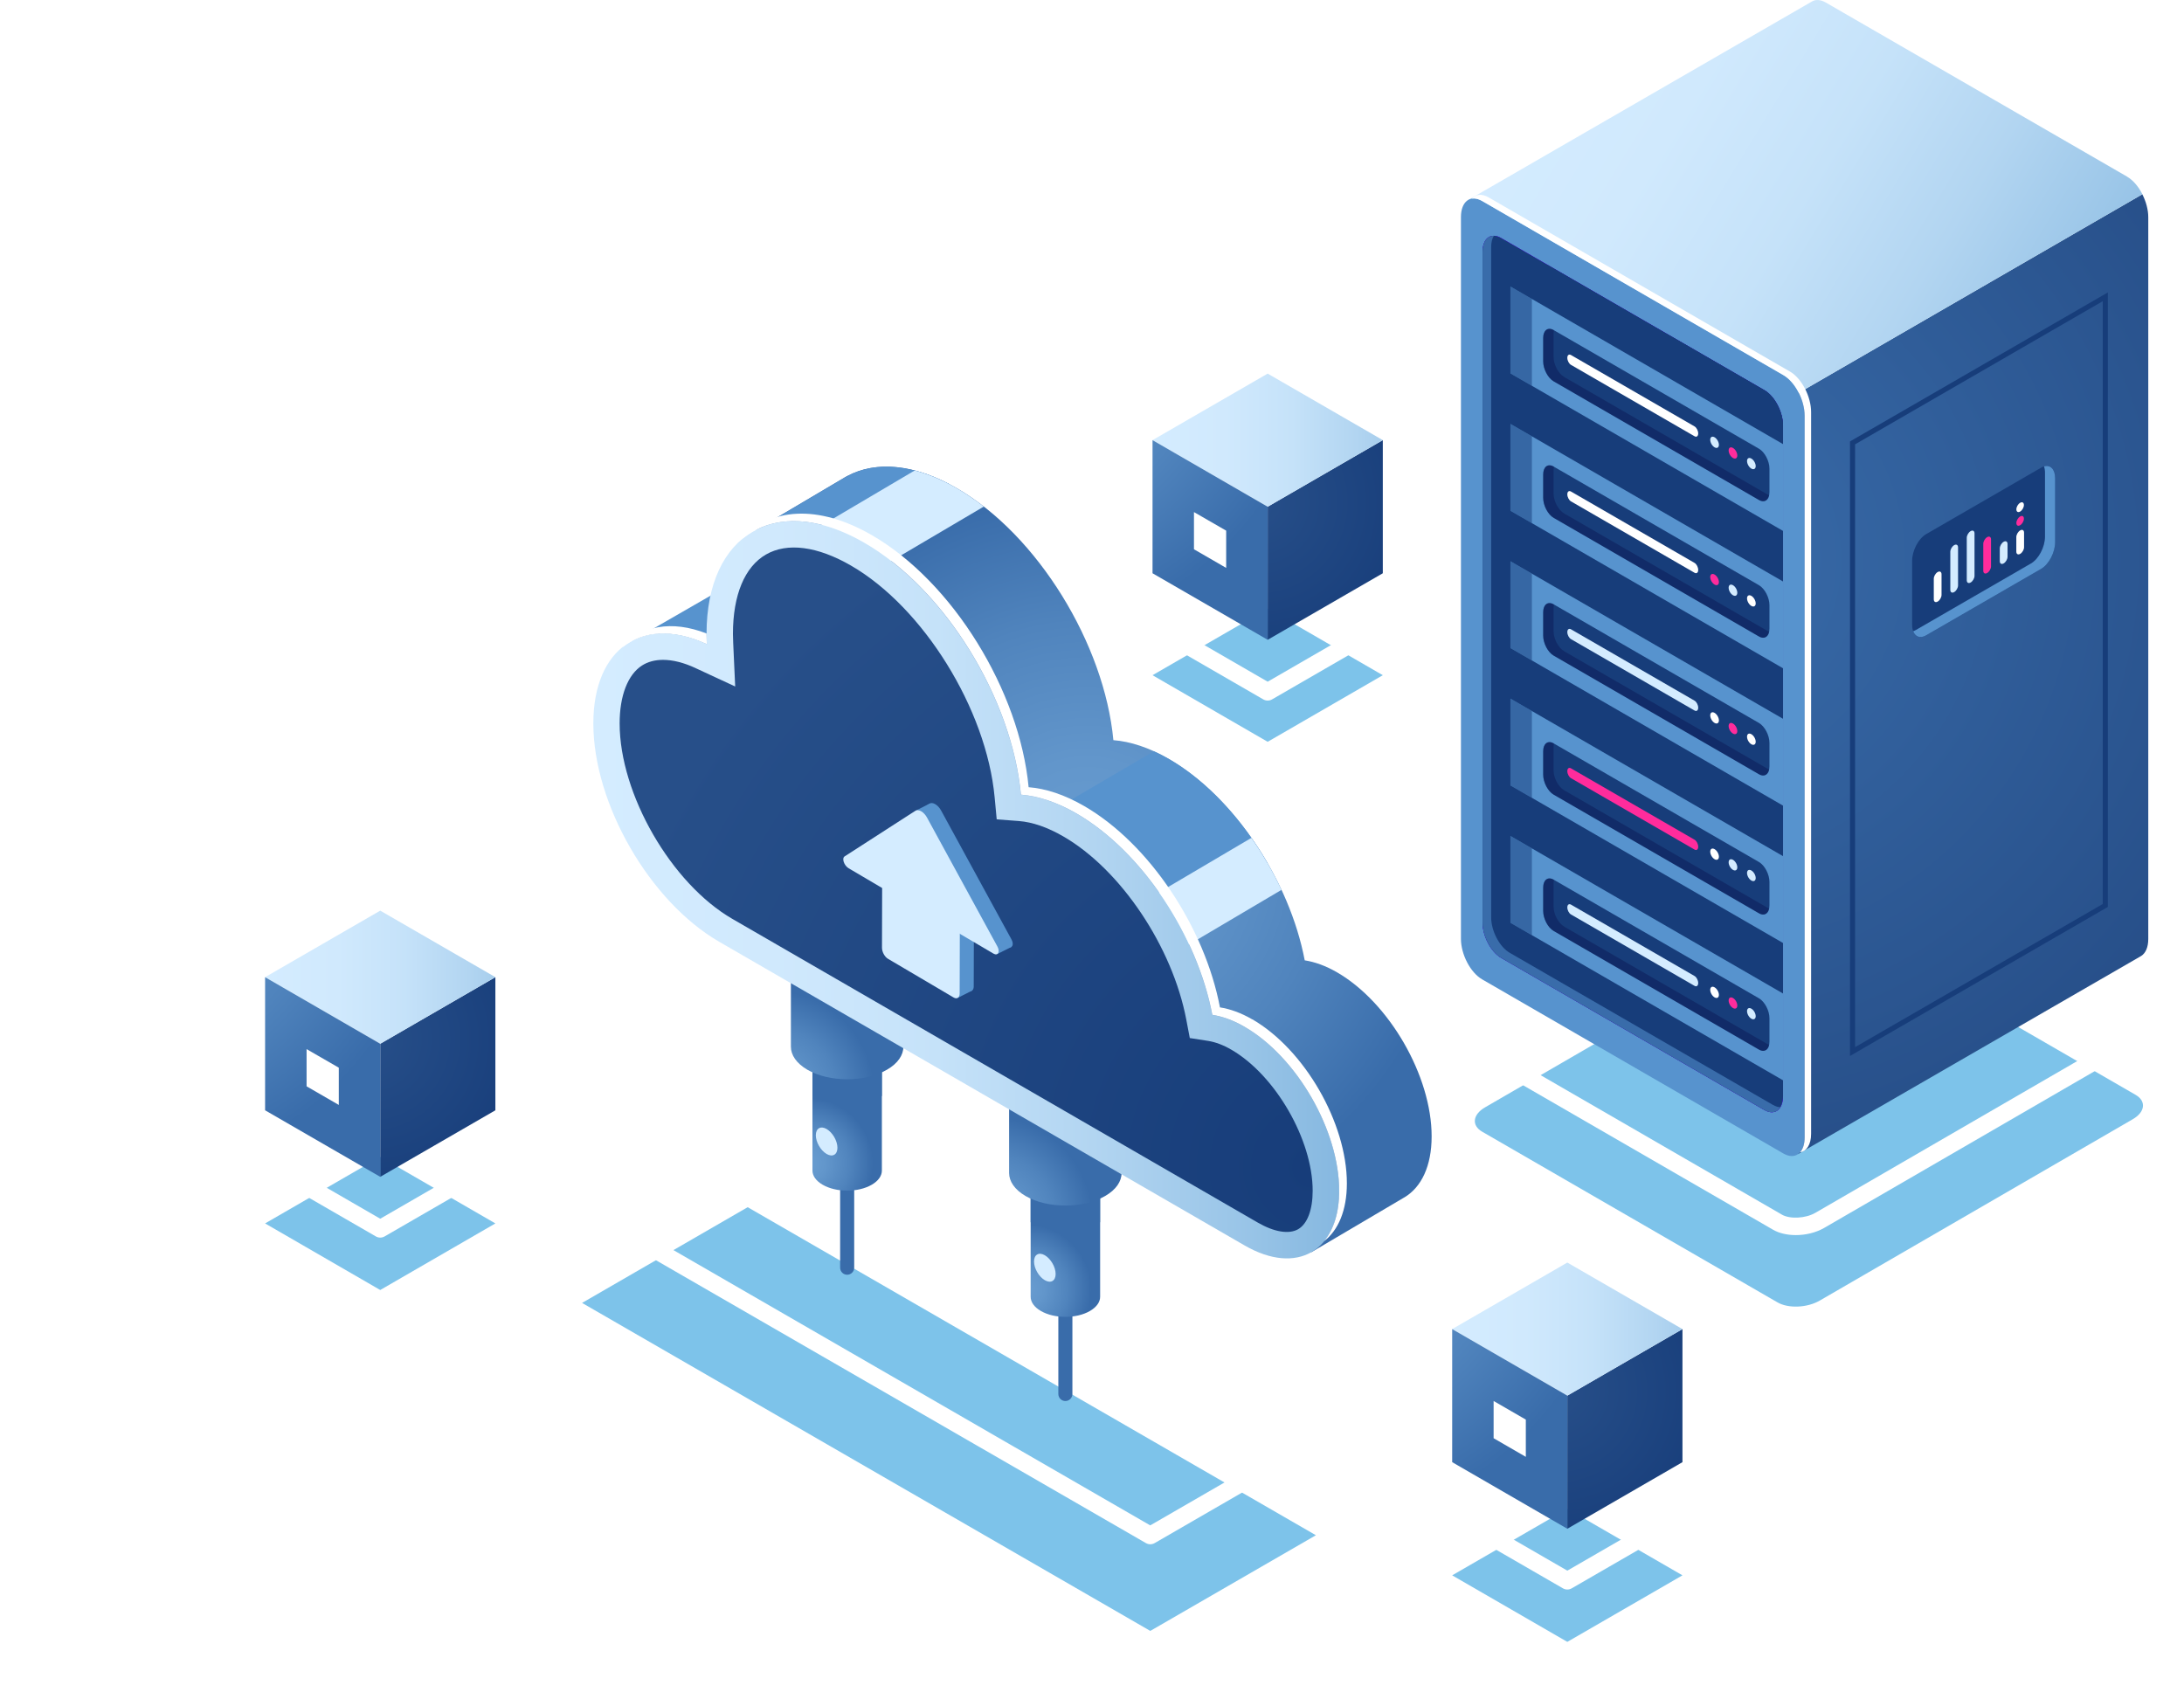 <svg width="640" height="500" viewBox="0 0 640 500" fill="none" xmlns="http://www.w3.org/2000/svg">
<g clip-path="url(#clip0_128_155)">
<g opacity="0.25">
<path d="M593.265 150.178L546.544 123.172L593.265 96.166L639.985 123.172L593.265 150.178ZM549.845 123.172L593.265 148.264L636.684 123.172L593.265 98.08L549.845 123.172Z" fill="white"/>
<path d="M503.125 150.178L502.707 149.939L456.39 123.172L503.11 96.166L503.528 96.405L549.845 123.172L503.125 150.178ZM459.705 123.172L503.125 148.264L546.544 123.172L503.125 98.08L459.705 123.172Z" fill="white"/>
<path d="M548.202 176.227L501.482 149.221L548.202 122.215L594.923 149.221L548.202 176.227ZM504.783 149.221L548.202 174.313L591.622 149.221L548.202 124.129L504.783 149.221Z" fill="white"/>
<path d="M593.265 202.276L592.847 202.037L546.529 175.27L593.25 148.264L593.668 148.503L639.985 175.27L593.265 202.276ZM549.845 175.27L593.265 200.362L636.684 175.27L593.265 150.178L549.845 175.27Z" fill="white"/>
<path d="M412.985 150.178L412.567 149.939L366.25 123.172L412.97 96.166L413.388 96.405L459.705 123.172L412.985 150.178ZM369.566 123.172L412.985 148.264L456.405 123.172L412.985 98.08L369.566 123.172Z" fill="white"/>
<path d="M458.048 176.227L411.312 149.221L458.033 122.215L458.451 122.454L504.768 149.221L458.048 176.227ZM414.628 149.221L458.048 174.313L501.467 149.221L458.048 124.129L414.628 149.221Z" fill="white"/>
<path d="M503.125 202.276L502.707 202.037L456.39 175.27L503.11 148.264L549.83 175.27L503.11 202.276H503.125ZM459.705 175.27L503.125 200.362L546.544 175.27L503.125 150.178L459.705 175.27Z" fill="white"/>
<path d="M548.202 228.34L501.482 201.334L548.202 174.328L548.62 174.567L594.938 201.334L548.217 228.34H548.202ZM504.783 201.334L548.202 226.426L591.622 201.334L548.202 176.242L504.783 201.334Z" fill="white"/>
<path d="M593.28 254.389L592.861 254.15L546.544 227.383L593.265 200.377L640 227.383L593.28 254.389ZM549.86 227.383L593.28 252.475L636.699 227.383L593.28 202.291L549.86 227.383Z" fill="white"/>
<path d="M322.83 150.178L322.412 149.939L276.095 123.172L322.816 96.166L323.234 96.405L369.551 123.172L322.83 150.178ZM279.411 123.172L322.83 148.264L366.25 123.172L322.83 98.08L279.411 123.172Z" fill="white"/>
<path d="M367.908 176.227L367.489 175.988L321.172 149.221L367.893 122.215L368.311 122.454L414.628 149.221L367.908 176.227ZM324.488 149.221L367.908 174.313L411.327 149.221L367.908 124.129L324.488 149.221Z" fill="white"/>
<path d="M412.985 202.276L412.567 202.037L366.25 175.27L412.97 148.264L459.705 175.27L412.985 202.276ZM369.566 175.27L412.985 200.362L456.405 175.27L412.985 150.178L369.566 175.27Z" fill="white"/>
<path d="M458.048 228.34L411.312 201.334L458.033 174.328L458.451 174.567L504.768 201.334L458.048 228.34ZM414.628 201.334L458.048 226.426L501.467 201.334L458.048 176.242L414.628 201.334Z" fill="white"/>
<path d="M503.125 254.389L456.405 227.383L503.125 200.377L549.845 227.383L503.125 254.389ZM459.706 227.383L503.125 252.475L546.544 227.383L503.125 202.291L459.706 227.383Z" fill="white"/>
<path d="M548.202 280.438L547.784 280.199L501.467 253.432L548.187 226.426L548.606 226.665L594.923 253.432L548.202 280.438ZM504.783 253.432L548.202 278.524L591.622 253.432L548.202 228.34L504.783 253.432Z" fill="white"/>
<path d="M593.28 306.502L592.861 306.263L546.544 279.496L593.265 252.49L593.683 252.729L640 279.496L593.28 306.502ZM549.86 279.496L593.28 304.588L636.699 279.496L593.28 254.404L549.86 279.496Z" fill="white"/>
<path d="M232.691 150.178L232.272 149.939L185.955 123.172L232.676 96.166L233.094 96.405L279.411 123.172L232.691 150.178ZM189.271 123.172L232.691 148.264L276.11 123.172L232.691 98.08L189.271 123.172Z" fill="white"/>
<path d="M277.753 176.227L231.018 149.221L277.738 122.215L278.156 122.454L324.473 149.221L277.753 176.227ZM234.334 149.221L277.753 174.313L321.173 149.221L277.753 124.129L234.334 149.221Z" fill="white"/>
<path d="M322.83 202.276L322.412 202.037L276.095 175.27L322.816 148.264L323.234 148.503L369.551 175.27L322.83 202.276ZM279.411 175.27L322.83 200.362L366.25 175.27L322.83 150.178L279.411 175.27Z" fill="white"/>
<path d="M367.908 228.34L367.489 228.101L321.172 201.334L367.893 174.328L368.311 174.567L414.628 201.334L367.908 228.34ZM324.488 201.334L367.908 226.426L411.327 201.334L367.908 176.242L324.488 201.334Z" fill="white"/>
<path d="M412.985 254.389L412.567 254.15L366.25 227.383L412.97 200.377L459.705 227.383L412.985 254.389ZM369.566 227.383L412.985 252.475L456.405 227.383L412.985 202.291L369.566 227.383Z" fill="white"/>
<path d="M458.047 280.438L411.327 253.432L458.047 226.426L504.768 253.432L458.047 280.438ZM414.628 253.432L458.047 278.524L501.467 253.432L458.047 228.34L414.628 253.432Z" fill="white"/>
<path d="M503.125 306.502L456.39 279.496L503.11 252.49L503.528 252.729L549.845 279.496L503.125 306.502ZM459.705 279.496L503.125 304.588L546.544 279.496L503.125 254.404L459.705 279.496Z" fill="white"/>
<path d="M548.202 332.551L547.784 332.312L501.467 305.545L548.187 278.539L548.606 278.778L594.923 305.545L548.202 332.551ZM504.783 305.545L548.202 330.637L591.622 305.545L548.202 280.453L504.783 305.545Z" fill="white"/>
<path d="M593.28 358.6L592.861 358.361L546.544 331.594L593.265 304.588L593.683 304.827L640 331.594L593.28 358.6ZM549.86 331.594L593.28 356.686L636.699 331.594L593.28 306.502L549.86 331.594Z" fill="white"/>
<path d="M142.536 150.178L142.118 149.939L95.801 123.172L142.521 96.166L142.939 96.405L189.256 123.172L142.536 150.178ZM99.117 123.172L142.536 148.264L185.955 123.172L142.536 98.08L99.117 123.172Z" fill="white"/>
<path d="M187.613 176.227L187.195 175.988L140.878 149.221L187.598 122.215L188.016 122.454L234.334 149.221L187.613 176.227ZM144.194 149.221L187.613 174.313L231.033 149.221L187.613 124.129L144.194 149.221Z" fill="white"/>
<path d="M232.691 202.276L232.272 202.037L185.955 175.27L232.676 148.264L279.411 175.27L232.691 202.276ZM189.271 175.27L232.691 200.362L276.11 175.27L232.691 150.178L189.271 175.27Z" fill="white"/>
<path d="M277.768 228.34L231.033 201.334L277.753 174.328L278.171 174.567L324.488 201.334L277.768 228.34ZM234.348 201.334L277.768 226.426L321.187 201.334L277.768 176.242L234.348 201.334Z" fill="white"/>
<path d="M322.83 254.389L322.412 254.15L276.095 227.383L322.816 200.377L323.234 200.616L369.551 227.383L322.83 254.389ZM279.411 227.383L322.83 252.475L366.25 227.383L322.83 202.291L279.411 227.383Z" fill="white"/>
<path d="M367.908 280.438L367.489 280.199L321.172 253.432L367.893 226.426L368.311 226.665L414.628 253.432L367.908 280.438ZM324.488 253.432L367.908 278.524L411.327 253.432L367.908 228.34L324.488 253.432Z" fill="white"/>
<path d="M412.985 306.487L412.567 306.248L366.25 279.481L412.97 252.475L459.691 279.481L412.97 306.487H412.985ZM369.566 279.481L412.985 304.573L456.405 279.481L412.985 254.389L369.566 279.481Z" fill="white"/>
<path d="M458.063 332.551L411.342 305.545L458.063 278.539L504.798 305.545L458.077 332.551H458.063ZM414.643 305.545L458.063 330.637L501.482 305.545L458.063 280.453L414.643 305.545Z" fill="white"/>
<path d="M503.125 358.6L456.39 331.594L503.11 304.588L503.528 304.827L549.845 331.594L503.125 358.6ZM459.705 331.594L503.125 356.686L546.544 331.594L503.125 306.502L459.705 331.594Z" fill="white"/>
<path d="M548.202 384.649L547.784 384.41L501.467 357.643L548.187 330.637L548.606 330.876L594.923 357.643L548.202 384.649ZM504.783 357.643L548.202 382.735L591.622 357.643L548.202 332.551L504.783 357.643Z" fill="white"/>
<path d="M593.28 410.713L592.861 410.473L546.544 383.707L593.265 356.701L593.683 356.94L640 383.707L593.28 410.713ZM549.86 383.707L593.28 408.799L636.699 383.707L593.28 358.615L549.86 383.707Z" fill="white"/>
<path d="M142.536 202.276L142.118 202.037L95.801 175.27L142.521 148.264L142.939 148.503L189.256 175.27L142.536 202.276ZM99.117 175.27L142.536 200.362L185.955 175.27L142.536 150.178L99.117 175.27Z" fill="white"/>
<path d="M187.613 228.34L187.195 228.101L140.878 201.334L187.598 174.328L188.016 174.567L234.334 201.334L187.613 228.34ZM144.194 201.334L187.613 226.426L231.033 201.334L187.613 176.242L144.194 201.334Z" fill="white"/>
<path d="M232.691 254.389L232.272 254.15L185.955 227.383L232.676 200.377L279.411 227.383L232.691 254.389ZM189.271 227.383L232.691 252.475L276.11 227.383L232.691 202.291L189.271 227.383Z" fill="white"/>
<path d="M277.768 280.438L277.35 280.199L231.033 253.432L277.753 226.426L278.171 226.665L324.488 253.432L277.768 280.438ZM234.348 253.432L277.768 278.524L321.187 253.432L277.768 228.34L234.348 253.432Z" fill="white"/>
<path d="M322.83 306.487L276.095 279.481L322.816 252.475L323.234 252.714L369.551 279.481L322.83 306.487ZM279.411 279.481L322.83 304.573L366.25 279.481L322.83 254.389L279.411 279.481Z" fill="white"/>
<path d="M367.908 332.551L367.489 332.312L321.172 305.545L367.893 278.539L368.311 278.778L414.628 305.545L367.908 332.551ZM324.488 305.545L367.908 330.637L411.327 305.545L367.908 280.453L324.488 305.545Z" fill="white"/>
<path d="M412.985 358.6L366.265 331.594L412.985 304.588L459.705 331.594L412.985 358.6ZM369.566 331.594L412.985 356.686L456.405 331.594L412.985 306.502L369.566 331.594Z" fill="white"/>
<path d="M458.062 384.649L457.644 384.41L411.327 357.643L458.047 330.637L504.783 357.643L458.062 384.649ZM414.643 357.643L458.062 382.735L501.482 357.643L458.062 332.551L414.643 357.643Z" fill="white"/>
<path d="M503.125 410.713L502.707 410.473L456.39 383.707L503.11 356.701L503.528 356.94L549.845 383.707L503.125 410.713ZM459.705 383.707L503.125 408.799L546.544 383.707L503.125 358.615L459.705 383.707Z" fill="white"/>
<path d="M548.202 436.762L501.467 409.756L548.187 382.75L548.606 382.989L594.923 409.756L548.202 436.762ZM504.783 409.756L548.202 434.848L591.622 409.756L548.202 384.664L504.783 409.756Z" fill="white"/>
<path d="M593.28 462.811L592.861 462.571L546.544 435.805L593.265 408.799L593.683 409.038L640 435.805L593.28 462.811ZM549.86 435.805L593.28 460.897L636.699 435.805L593.28 410.713L549.86 435.805Z" fill="white"/>
<path d="M142.536 254.389L95.801 227.383L142.521 200.377L142.939 200.616L189.256 227.383L142.536 254.389ZM99.117 227.383L142.536 252.475L185.955 227.383L142.536 202.291L99.117 227.383Z" fill="white"/>
<path d="M187.613 280.438L187.195 280.199L140.878 253.432L187.598 226.426L188.016 226.665L234.334 253.432L187.613 280.438ZM144.194 253.432L187.613 278.524L231.033 253.432L187.613 228.34L144.194 253.432Z" fill="white"/>
<path d="M232.691 306.487L232.272 306.248L185.955 279.481L232.676 252.475L233.094 252.714L279.411 279.481L232.691 306.487ZM189.271 279.481L232.691 304.573L276.11 279.481L232.691 254.389L189.271 279.481Z" fill="white"/>
<path d="M277.768 332.551L277.35 332.312L231.033 305.545L277.753 278.539L324.488 305.545L277.768 332.551ZM234.348 305.545L277.768 330.637L321.187 305.545L277.768 280.453L234.348 305.545Z" fill="white"/>
<path d="M322.845 358.6L322.427 358.361L276.11 331.594L322.83 304.588L323.249 304.827L369.566 331.594L322.845 358.6ZM279.426 331.594L322.845 356.686L366.265 331.594L322.845 306.502L279.426 331.594Z" fill="white"/>
<path d="M367.908 384.649L321.187 357.643L367.908 330.637L414.628 357.643L367.908 384.649ZM324.488 357.643L367.908 382.735L411.327 357.643L367.908 332.551L324.488 357.643Z" fill="white"/>
<path d="M412.985 410.713L412.567 410.473L366.25 383.707L412.97 356.701L413.388 356.94L459.705 383.707L412.985 410.713ZM369.566 383.707L412.985 408.799L456.405 383.707L412.985 358.615L369.566 383.707Z" fill="white"/>
<path d="M458.062 436.762L457.644 436.522L411.327 409.756L458.047 382.75L458.466 382.989L504.783 409.756L458.062 436.762ZM414.643 409.756L458.062 434.848L501.482 409.756L458.062 384.664L414.643 409.756Z" fill="white"/>
<path d="M503.14 462.811L502.722 462.571L456.405 435.805L503.125 408.799L549.86 435.805L503.14 462.811ZM459.72 435.805L503.14 460.897L546.559 435.805L503.14 410.713L459.72 435.805Z" fill="white"/>
<path d="M142.551 306.487L95.816 279.481L142.536 252.475L142.954 252.714L189.271 279.481L142.551 306.487ZM99.131 279.481L142.551 304.573L185.97 279.481L142.551 254.389L99.131 279.481Z" fill="white"/>
<path d="M187.613 332.551L187.195 332.312L140.878 305.545L187.598 278.539L188.016 278.778L234.334 305.545L187.613 332.551ZM144.194 305.545L187.613 330.637L231.033 305.545L187.613 280.453L144.194 305.545Z" fill="white"/>
<path d="M232.691 358.6L232.272 358.361L185.955 331.594L232.676 304.588L233.094 304.827L279.411 331.594L232.691 358.6ZM189.271 331.594L232.691 356.686L276.11 331.594L232.691 306.502L189.271 331.594Z" fill="white"/>
<path d="M277.768 384.649L277.35 384.41L231.033 357.643L277.753 330.637L278.171 330.876L324.488 357.643L277.768 384.649ZM234.348 357.643L277.768 382.735L321.187 357.643L277.768 332.551L234.348 357.643Z" fill="white"/>
<path d="M322.845 410.713L322.427 410.473L276.11 383.707L322.83 356.701L369.551 383.707L322.83 410.713H322.845ZM279.426 383.707L322.845 408.799L366.265 383.707L322.845 358.615L279.426 383.707Z" fill="white"/>
<path d="M367.908 436.762L321.187 409.756L367.908 382.75L368.326 382.989L414.643 409.756L367.923 436.762H367.908ZM324.488 409.756L367.908 434.848L411.327 409.756L367.908 384.664L324.488 409.756Z" fill="white"/>
<path d="M412.985 462.811L412.567 462.571L366.25 435.805L412.97 408.799L413.388 409.038L459.705 435.805L412.985 462.811ZM369.566 435.805L412.985 460.897L456.405 435.805L412.985 410.713L369.566 435.805Z" fill="white"/>
<path d="M142.551 358.6L142.133 358.361L95.816 331.594L142.536 304.588L142.954 304.827L189.271 331.594L142.551 358.6ZM99.131 331.594L142.551 356.686L185.97 331.594L142.551 306.502L99.131 331.594Z" fill="white"/>
<path d="M187.613 384.649L140.878 357.643L187.598 330.637L188.016 330.876L234.334 357.643L187.613 384.649ZM144.194 357.643L187.613 382.735L231.033 357.643L187.613 332.551L144.194 357.643Z" fill="white"/>
<path d="M232.691 410.713L232.272 410.473L185.955 383.707L232.676 356.701L233.094 356.94L279.411 383.707L232.691 410.713ZM189.271 383.707L232.691 408.799L276.11 383.707L232.691 358.615L189.271 383.707Z" fill="white"/>
<path d="M277.768 436.762L277.35 436.522L231.033 409.756L277.753 382.75L278.171 382.989L324.488 409.756L277.768 436.762ZM234.348 409.756L277.768 434.848L321.187 409.756L277.768 384.664L234.348 409.756Z" fill="white"/>
<path d="M322.845 462.811L276.125 435.805L322.845 408.799L369.566 435.805L322.845 462.811ZM279.426 435.805L322.845 460.897L366.265 435.805L322.845 410.713L279.426 435.805Z" fill="white"/>
<path d="M142.551 410.698L142.133 410.459L95.816 383.692L142.536 356.686L189.271 383.692L142.551 410.698ZM99.131 383.692L142.551 408.784L185.97 383.692L142.551 358.6L99.131 383.692Z" fill="white"/>
<path d="M187.628 436.762L187.21 436.522L140.893 409.756L187.613 382.75L188.031 382.989L234.348 409.756L187.628 436.762ZM144.209 409.756L187.628 434.848L231.048 409.756L187.628 384.664L144.209 409.756Z" fill="white"/>
<path d="M232.691 462.811L185.955 435.805L232.676 408.799L233.094 409.038L279.411 435.805L232.691 462.811ZM189.271 435.805L232.691 460.897L276.11 435.805L232.691 410.713L189.271 435.805Z" fill="white"/>
<path d="M142.551 462.811L142.133 462.571L95.816 435.805L142.536 408.799L142.954 409.038L189.271 435.805L142.551 462.811ZM99.131 435.805L142.551 460.897L185.97 435.805L142.551 410.713L99.131 435.805Z" fill="white"/>
</g>
<path d="M362.605 65.347C361.724 65.855 360.873 66.498 360.066 67.216C359.708 55.747 351.433 51.186 341.247 57.062C332.957 61.863 325.922 72.121 323.398 82.184C321.352 81.915 318.947 82.439 316.363 83.934C308.94 88.226 302.92 98.663 302.92 107.246C302.92 115.83 308.94 119.314 316.363 115.022L362.605 88.3C368.087 85.13 372.538 77.429 372.538 71.089C372.538 64.749 368.087 62.177 362.605 65.347Z" fill="white"/>
<path d="M234.408 480.381C234.408 483.162 232.452 486.542 230.047 487.947C227.642 489.338 225.686 488.217 225.686 485.42C225.686 482.624 227.642 479.244 230.047 477.854C232.452 476.463 234.408 477.585 234.408 480.381Z" fill="white"/>
<path d="M248.538 472.216C248.538 474.998 246.581 478.392 244.177 479.783C241.772 481.174 239.815 480.052 239.815 477.256C239.815 474.459 241.772 471.08 244.177 469.689C246.581 468.299 248.538 469.42 248.538 472.216Z" fill="white"/>
<path d="M262.668 464.052C262.668 466.833 260.711 470.213 258.306 471.618C255.902 473.009 253.945 471.887 253.945 469.091C253.945 466.295 255.902 462.915 258.306 461.525C260.711 460.134 262.668 461.255 262.668 464.052Z" fill="white"/>
<path d="M276.797 455.872C276.797 458.653 274.841 462.048 272.436 463.439C270.031 464.829 268.074 463.708 268.074 460.911C268.074 458.115 270.031 454.736 272.436 453.345C274.841 451.954 276.797 453.076 276.797 455.872Z" fill="white"/>
<path d="M411.327 41.346C411.327 44.128 409.371 47.507 406.966 48.913C404.561 50.304 402.604 49.182 402.604 46.386C402.604 43.59 404.561 40.21 406.966 38.819C409.371 37.429 411.327 38.55 411.327 41.346Z" fill="white"/>
<path d="M423.366 34.393C423.366 37.174 421.409 40.569 419.004 41.959C416.6 43.35 414.643 42.229 414.643 39.432C414.643 36.636 416.6 33.257 419.004 31.866C421.409 30.475 423.366 31.597 423.366 34.393Z" fill="white"/>
<path d="M411.327 27.44C411.327 30.221 409.371 33.615 406.966 35.006C404.561 36.397 402.604 35.275 402.604 32.479C402.604 29.683 404.561 26.303 406.966 24.913C409.371 23.522 411.327 24.643 411.327 27.44Z" fill="white"/>
<path d="M423.366 20.486C423.366 23.268 421.409 26.662 419.004 28.053C416.6 29.444 414.643 28.322 414.643 25.526C414.643 22.729 416.6 19.365 419.004 17.959C421.409 16.569 423.366 17.69 423.366 20.486Z" fill="white"/>
<path d="M200.503 404.985C198.965 405.868 197.516 407.154 196.246 408.649C196.052 400.245 190.018 396.881 182.595 401.172C180.22 402.548 177.979 404.537 176.038 406.899C172.737 401.112 165.896 399.782 157.965 404.357C146.808 410.802 137.771 426.489 137.771 439.378C137.771 440.44 137.861 441.442 137.98 442.399C136.382 441.98 134.441 442.324 132.32 443.536C126.987 446.616 122.656 454.123 122.656 460.283C122.656 466.444 126.987 468.957 132.32 465.861L200.503 426.444C205.626 423.483 209.794 416.26 209.794 410.339C209.794 404.417 205.641 402.01 200.503 404.971V404.985Z" fill="white"/>
<path opacity="0.4" d="M609.127 382.72C607.663 383.572 606.274 384.783 605.049 386.219C604.855 378.174 599.09 374.974 591.995 379.071C589.725 380.387 587.589 382.286 585.722 384.544C582.57 379.011 576.013 377.74 568.441 382.122C557.776 388.282 549.128 403.281 549.128 415.602C549.128 416.619 549.203 417.561 549.323 418.488C547.799 418.1 545.932 418.414 543.916 419.58C538.807 422.526 534.67 429.704 534.67 435.595C534.67 441.487 538.807 443.88 543.916 440.934L609.112 403.251C614.011 400.41 617.999 393.516 617.999 387.849C617.999 382.181 614.026 379.879 609.112 382.72H609.127Z" fill="white"/>
<g filter="url(#filter0_d_128_155)">
<path d="M520.869 378.398L434.329 328.379C431.162 326.539 431.551 323.339 435.21 321.231L526.933 268.086C530.593 265.963 536.134 265.739 539.3 267.578L625.84 317.597C629.007 319.437 628.619 322.637 624.959 324.745L533.236 377.89C529.577 380.013 524.036 380.237 520.869 378.398Z" fill="#7DC3EA"/>
</g>
<path d="M526.246 361.964C523.782 361.964 521.392 361.441 519.585 360.394L433.044 310.375C430.864 309.119 429.624 307.175 429.624 305.051C429.624 302.644 431.192 300.371 433.941 298.786L525.649 245.641C530.085 243.069 536.657 242.845 540.585 245.133L627.11 295.152C629.291 296.408 630.531 298.352 630.531 300.475C630.531 302.868 628.962 305.156 626.214 306.741L534.506 359.886C532.116 361.261 529.114 361.964 526.231 361.964H526.246ZM522.139 355.953C524.514 357.329 529.099 357.089 531.952 355.444L623.66 302.3C624.944 301.552 625.407 300.804 625.407 300.475C625.407 300.281 625.139 299.937 624.556 299.593L538.016 249.574C535.641 248.198 531.056 248.437 528.203 250.082L436.495 303.227C435.21 303.975 434.747 304.722 434.747 305.051C434.747 305.246 435.016 305.59 435.614 305.933L522.154 355.953H522.139Z" fill="white"/>
<path d="M527.113 115.112C527.113 115.112 479.601 119.643 450.983 121.841L526.874 338.233L627.26 280.273C627.26 280.273 627.289 280.258 627.304 280.243L627.484 280.139C628.738 279.331 629.53 277.612 629.53 275.174V63.672C629.53 61.444 628.858 59.036 627.782 56.928L527.098 115.127L527.113 115.112Z" fill="url(#paint0_radial_128_155)"/>
<path d="M623.331 51.769L535.044 0.748C533.505 -0.135 532.101 -0.209 531.026 0.404L430.236 58.618L434.986 76.218L460.258 148.279L465.023 151.03L627.812 56.928C626.677 54.7 625.094 52.801 623.331 51.784V51.769Z" fill="url(#paint1_linear_128_155)"/>
<path d="M522.617 338.054L434.329 287.017C430.894 285.029 428.115 279.705 428.115 275.129V63.612C428.115 59.036 430.894 56.928 434.329 58.902L522.617 109.938C526.052 111.927 528.83 117.25 528.83 121.826V333.343C528.83 337.919 526.052 340.027 522.617 338.054Z" fill="#5793CE"/>
<path d="M524.499 108.876L436.211 57.84C434.224 56.689 432.462 56.928 431.327 58.199C432.223 58.064 433.239 58.274 434.329 58.902L522.617 109.938C526.052 111.927 528.83 117.25 528.83 121.826V333.343C528.83 335.272 528.337 336.753 527.501 337.695C529.413 337.396 530.727 335.422 530.727 332.282V120.764C530.727 116.189 527.949 110.85 524.514 108.876H524.499Z" fill="white"/>
<path d="M517.06 325.313L439.885 280.707C436.883 278.972 434.448 274.322 434.448 270.314V73.87C434.448 69.863 436.883 68.023 439.885 69.758L517.06 114.364C520.063 116.099 522.497 120.749 522.497 124.757V321.186C522.497 325.194 520.063 327.033 517.06 325.298V325.313Z" fill="url(#paint2_linear_128_155)"/>
<path d="M517.06 325.313L439.885 280.707C436.883 278.972 434.448 274.322 434.448 270.314V73.87C434.448 69.863 436.883 68.023 439.885 69.758L517.06 114.364C520.063 116.099 522.497 120.749 522.497 124.757V321.186C522.497 325.194 520.063 327.033 517.06 325.298V325.313Z" fill="url(#paint3_linear_128_155)"/>
<path d="M517.06 325.313L439.885 280.707C436.883 278.972 434.448 274.322 434.448 270.314V73.87C434.448 69.863 436.883 68.023 439.885 69.758L517.06 114.364C520.063 116.099 522.497 120.749 522.497 124.757V321.186C522.497 325.194 520.063 327.033 517.06 325.298V325.313Z" fill="#173D7A"/>
<path d="M519.585 323.833L442.409 279.227C439.407 277.492 436.973 272.841 436.973 268.834V72.39C436.973 71.029 437.256 69.923 437.749 69.115C435.808 69.1 434.448 70.88 434.448 73.885V270.314C434.448 274.322 436.883 278.972 439.885 280.707L517.06 325.313C519.032 326.45 520.765 326.046 521.721 324.476C521.063 324.476 520.346 324.267 519.585 323.818V323.833Z" fill="#396CAA"/>
<path d="M517.06 235.129L488.368 218.545L442.619 244.983L522.482 291.145V245.506C522.482 241.499 520.048 236.848 517.045 235.114L517.06 235.129Z" fill="#173D7A"/>
<path d="M517.06 194.874L488.368 178.291L442.619 204.728L522.482 250.89V205.252C522.482 201.244 520.048 196.594 517.045 194.859L517.06 194.874Z" fill="#173D7A"/>
<path d="M517.06 154.619L488.368 138.036L442.619 164.473L522.482 210.635V164.997C522.482 160.989 520.048 156.339 517.045 154.604L517.06 154.619Z" fill="#173D7A"/>
<path d="M517.06 114.379L488.368 97.796L442.619 124.234L522.482 170.395V124.757C522.482 120.749 520.048 116.099 517.045 114.364L517.06 114.379Z" fill="#173D7A"/>
<path d="M517.06 114.379L453.552 77.668L442.619 83.994L522.482 130.155V124.772C522.482 120.764 520.048 116.114 517.045 114.379H517.06Z" fill="#173D7A"/>
<path d="M522.497 130.155L442.619 83.979V109.43L522.497 155.591V130.155Z" fill="#5793CE"/>
<path d="M522.497 170.41L442.619 124.234V149.684L522.497 195.846V170.41Z" fill="#5793CE"/>
<path d="M522.497 210.65L442.619 164.488V189.924L522.497 236.101V210.65Z" fill="#5793CE"/>
<path d="M522.497 250.905L442.619 204.743V230.179L522.497 276.356V250.905Z" fill="#5793CE"/>
<path d="M522.497 291.159L442.619 244.998V270.434L522.497 316.595V291.159Z" fill="#5793CE"/>
<path d="M515.447 146.529L455.284 111.762C453.582 110.775 452.208 108.144 452.208 105.886V99.067C452.208 96.794 453.582 95.762 455.284 96.734L515.447 131.501C517.15 132.488 518.524 135.12 518.524 137.378V144.196C518.524 146.469 517.15 147.501 515.447 146.529Z" fill="#173D7A"/>
<path opacity="0.3" d="M458.332 110.447C456.629 109.46 455.255 106.828 455.255 104.57V97.751C455.255 97.392 455.3 97.063 455.374 96.779L455.3 96.734C453.597 95.747 452.223 96.794 452.223 99.067V105.886C452.223 108.159 453.597 110.79 455.3 111.762L515.463 146.529C516.896 147.352 518.076 146.739 518.42 145.183L458.332 110.461V110.447Z" fill="#06033E"/>
<path d="M496.568 127.852L460.363 106.932C459.765 106.589 459.287 105.661 459.287 104.869C459.287 104.076 459.765 103.702 460.363 104.046L496.568 124.966C497.165 125.31 497.643 126.237 497.643 127.03C497.643 127.822 497.165 128.196 496.568 127.852Z" fill="white"/>
<path d="M515.447 186.53L455.284 151.763C453.582 150.776 452.208 148.144 452.208 145.886V139.067C452.208 136.794 453.582 135.763 455.284 136.735L515.447 171.501C517.15 172.488 518.524 175.12 518.524 177.378V184.197C518.524 186.47 517.15 187.502 515.447 186.53Z" fill="#173D7A"/>
<path opacity="0.3" d="M458.332 150.447C456.629 149.46 455.255 146.828 455.255 144.57V137.752C455.255 137.393 455.3 137.064 455.374 136.78L455.3 136.735C453.597 135.748 452.223 136.795 452.223 139.067V145.886C452.223 148.159 453.597 150.791 455.3 151.763L515.463 186.53C516.896 187.352 518.076 186.739 518.42 185.184L458.332 150.462V150.447Z" fill="#06033E"/>
<path d="M496.568 167.853L460.363 146.933C459.765 146.589 459.287 145.662 459.287 144.869C459.287 144.077 459.765 143.703 460.363 144.047L496.568 164.967C497.165 165.311 497.643 166.238 497.643 167.03C497.643 167.823 497.165 168.197 496.568 167.853Z" fill="white"/>
<path d="M515.447 226.904L455.284 192.137C453.582 191.15 452.208 188.519 452.208 186.261V179.442C452.208 177.169 453.582 176.137 455.284 177.109L515.447 211.876C517.15 212.863 518.524 215.495 518.524 217.753V224.571C518.524 226.844 517.15 227.876 515.447 226.904Z" fill="#173D7A"/>
<path opacity="0.3" d="M458.332 190.821C456.629 189.835 455.255 187.203 455.255 184.945V178.126C455.255 177.767 455.3 177.438 455.374 177.154L455.3 177.109C453.597 176.122 452.223 177.169 452.223 179.442V186.261C452.223 188.534 453.597 191.165 455.3 192.137L515.463 226.904C516.896 227.727 518.076 227.114 518.42 225.558L458.332 190.836V190.821Z" fill="#06033E"/>
<path d="M496.568 208.227L460.363 187.307C459.765 186.963 459.287 186.036 459.287 185.244C459.287 184.451 459.765 184.077 460.363 184.421L496.568 205.341C497.165 205.685 497.643 206.612 497.643 207.405C497.643 208.197 497.165 208.571 496.568 208.227Z" fill="#D4ECFF"/>
<path d="M515.447 267.652L455.284 232.885C453.582 231.899 452.208 229.267 452.208 227.009V220.19C452.208 217.917 453.582 216.885 455.284 217.857L515.447 252.624C517.15 253.611 518.524 256.243 518.524 258.501V265.32C518.524 267.593 517.15 268.624 515.447 267.652Z" fill="#173D7A"/>
<path opacity="0.3" d="M458.332 231.57C456.629 230.583 455.255 227.951 455.255 225.693V218.874C455.255 218.515 455.3 218.186 455.374 217.902L455.3 217.857C453.597 216.87 452.223 217.917 452.223 220.19V227.009C452.223 229.282 453.597 231.914 455.3 232.886L515.463 267.653C516.896 268.475 518.076 267.862 518.42 266.307L458.332 231.585V231.57Z" fill="#06033E"/>
<path d="M496.568 248.976L460.363 228.056C459.765 227.712 459.287 226.785 459.287 225.992C459.287 225.2 459.765 224.826 460.363 225.17L496.568 246.09C497.165 246.433 497.643 247.361 497.643 248.153C497.643 248.946 497.165 249.32 496.568 248.976Z" fill="#FF2C9C"/>
<path d="M515.447 307.593L455.284 272.827C453.582 271.84 452.208 269.208 452.208 266.95V260.131C452.208 257.858 453.582 256.826 455.284 257.798L515.447 292.565C517.15 293.552 518.524 296.184 518.524 298.442V305.261C518.524 307.534 517.15 308.565 515.447 307.593Z" fill="#173D7A"/>
<path opacity="0.3" d="M458.332 271.526C456.629 270.539 455.255 267.907 455.255 265.649V258.83C455.255 258.471 455.3 258.142 455.374 257.858L455.3 257.814C453.597 256.827 452.223 257.873 452.223 260.146V266.965C452.223 269.238 453.597 271.87 455.3 272.842L515.463 307.609C516.896 308.431 518.076 307.818 518.42 306.263L458.332 271.541V271.526Z" fill="#06033E"/>
<path d="M496.568 288.917L460.363 267.997C459.765 267.653 459.287 266.726 459.287 265.933C459.287 265.141 459.765 264.767 460.363 265.111L496.568 286.031C497.165 286.374 497.643 287.302 497.643 288.094C497.643 288.887 497.165 289.261 496.568 288.917Z" fill="#D4ECFF"/>
<path opacity="0.5" d="M442.619 83.979L448.907 87.612V113.063L442.619 109.43V83.979Z" fill="#173D7A"/>
<path opacity="0.5" d="M442.619 124.234L448.907 127.867V153.318L442.619 149.684V124.234Z" fill="#173D7A"/>
<path opacity="0.5" d="M442.619 164.488L448.907 168.122V193.558L442.619 189.924V164.488Z" fill="#173D7A"/>
<path opacity="0.5" d="M442.619 204.743L448.907 208.377V233.813L442.619 230.179V204.743Z" fill="#173D7A"/>
<path opacity="0.5" d="M442.619 244.998L448.907 248.632V274.068L442.619 270.434V244.998Z" fill="#173D7A"/>
<path d="M503.707 130.365C503.707 131.172 503.14 131.501 502.438 131.097C501.736 130.694 501.168 129.707 501.168 128.884C501.168 128.062 501.736 127.748 502.438 128.151C503.14 128.555 503.707 129.542 503.707 130.365Z" fill="#D4ECFF"/>
<path d="M509.099 133.49C509.099 134.297 508.532 134.626 507.83 134.223C507.128 133.819 506.56 132.832 506.56 132.009C506.56 131.187 507.128 130.873 507.83 131.277C508.532 131.68 509.099 132.667 509.099 133.49Z" fill="#FF2C9C"/>
<path d="M514.491 136.6C514.491 137.408 513.924 137.737 513.222 137.333C512.52 136.929 511.952 135.942 511.952 135.12C511.952 134.297 512.52 133.983 513.222 134.387C513.924 134.791 514.491 135.778 514.491 136.6Z" fill="#D4ECFF"/>
<path d="M503.707 170.589C503.707 171.397 503.14 171.726 502.438 171.322C501.736 170.918 501.168 169.931 501.168 169.109C501.168 168.287 501.736 167.973 502.438 168.376C503.14 168.78 503.707 169.767 503.707 170.589Z" fill="#FF2C9C"/>
<path d="M509.099 173.715C509.099 174.522 508.532 174.851 507.83 174.447C507.128 174.044 506.56 173.057 506.56 172.234C506.56 171.412 507.128 171.098 507.83 171.502C508.532 171.905 509.099 172.892 509.099 173.715Z" fill="#D4ECFF"/>
<path d="M514.491 176.84C514.491 177.647 513.924 177.976 513.222 177.573C512.52 177.169 511.952 176.182 511.952 175.36C511.952 174.537 512.52 174.223 513.222 174.627C513.924 175.031 514.491 176.018 514.491 176.84Z" fill="white"/>
<path d="M503.707 211.128C503.707 211.936 503.14 212.265 502.438 211.861C501.736 211.457 501.168 210.47 501.168 209.648C501.168 208.825 501.736 208.511 502.438 208.915C503.14 209.319 503.707 210.306 503.707 211.128Z" fill="white"/>
<path d="M509.099 214.254C509.099 215.061 508.532 215.39 507.83 214.986C507.128 214.583 506.56 213.596 506.56 212.773C506.56 211.951 507.128 211.637 507.83 212.041C508.532 212.444 509.099 213.431 509.099 214.254Z" fill="#FF2C9C"/>
<path d="M514.491 217.379C514.491 218.186 513.924 218.515 513.222 218.112C512.52 217.708 511.952 216.721 511.952 215.899C511.952 215.076 512.52 214.762 513.222 215.166C513.924 215.57 514.491 216.557 514.491 217.379Z" fill="white"/>
<path d="M503.707 251.069C503.707 251.877 503.14 252.206 502.438 251.802C501.736 251.398 501.168 250.411 501.168 249.589C501.168 248.766 501.736 248.452 502.438 248.856C503.14 249.26 503.707 250.247 503.707 251.069Z" fill="white"/>
<path d="M509.099 254.194C509.099 255.002 508.532 255.331 507.83 254.927C507.128 254.523 506.56 253.536 506.56 252.714C506.56 251.892 507.128 251.578 507.83 251.981C508.532 252.385 509.099 253.372 509.099 254.194Z" fill="#D4ECFF"/>
<path d="M514.491 257.32C514.491 258.127 513.924 258.456 513.222 258.052C512.52 257.649 511.952 256.662 511.952 255.839C511.952 255.017 512.52 254.703 513.222 255.107C513.924 255.51 514.491 256.497 514.491 257.32Z" fill="#D4ECFF"/>
<path d="M503.707 291.563C503.707 292.371 503.14 292.7 502.438 292.296C501.736 291.892 501.168 290.905 501.168 290.083C501.168 289.26 501.736 288.946 502.438 289.35C503.14 289.754 503.707 290.741 503.707 291.563Z" fill="white"/>
<path d="M509.099 294.689C509.099 295.496 508.532 295.825 507.83 295.421C507.128 295.018 506.56 294.031 506.56 293.208C506.56 292.386 507.128 292.072 507.83 292.475C508.532 292.879 509.099 293.866 509.099 294.689Z" fill="#FF2C9C"/>
<path d="M514.491 297.814C514.491 298.621 513.924 298.95 513.222 298.547C512.52 298.143 511.952 297.156 511.952 296.333C511.952 295.511 512.52 295.197 513.222 295.601C513.924 296.004 514.491 296.991 514.491 297.814Z" fill="#D4ECFF"/>
<path d="M542.123 309.463V129.363L542.497 129.153L617.685 85.698V265.798L617.312 266.008L542.123 309.463ZM543.617 130.215V306.876L616.192 264.931V88.27L543.617 130.215Z" fill="#173D7A"/>
<path d="M598.149 166.717L564.438 186.201C562.168 187.517 560.331 186.126 560.331 183.091V164.384C560.331 161.363 562.168 157.849 564.438 156.533L598.149 137.049C600.419 135.733 602.256 137.124 602.256 140.159V158.866C602.256 161.887 600.419 165.401 598.149 166.717Z" fill="#173D7A"/>
<path d="M598.971 136.69C599.165 137.213 599.269 137.841 599.269 138.574V157.281C599.269 160.301 597.432 163.816 595.162 165.131L561.451 184.616C561.167 184.78 560.898 184.9 560.629 184.975C561.242 186.62 562.706 187.203 564.423 186.201L598.134 166.717C600.404 165.401 602.242 161.901 602.242 158.866V140.159C602.242 137.512 600.838 136.122 598.956 136.69H598.971Z" fill="#5793CE"/>
<path d="M591.995 155.442C592.623 155.083 593.131 155.367 593.131 156.1V160.361C593.131 161.079 592.623 161.961 591.995 162.32C591.368 162.679 590.86 162.395 590.86 161.662V157.401C590.86 156.683 591.368 155.8 591.995 155.442Z" fill="white"/>
<path d="M587.156 158.776C587.783 158.417 588.291 158.701 588.291 159.434V163.158C588.291 163.875 587.783 164.758 587.156 165.116C586.529 165.475 586.021 165.191 586.021 164.459V160.735C586.021 160.017 586.529 159.135 587.156 158.776Z" fill="#D4ECFF"/>
<path d="M582.317 157.415C582.944 157.057 583.452 157.341 583.452 158.073V165.969C583.452 166.687 582.944 167.569 582.317 167.928C581.689 168.287 581.182 168.003 581.182 167.27V159.374C581.182 158.657 581.689 157.774 582.317 157.415Z" fill="#FF2C9C"/>
<path d="M577.477 155.651C578.105 155.292 578.612 155.576 578.612 156.309V168.75C578.612 169.468 578.105 170.35 577.477 170.709C576.85 171.068 576.342 170.784 576.342 170.051V157.61C576.342 156.892 576.85 156.01 577.477 155.651Z" fill="#D4ECFF"/>
<path d="M572.653 159.763C573.28 159.404 573.788 159.688 573.788 160.421V171.561C573.788 172.279 573.28 173.161 572.653 173.52C572.026 173.879 571.518 173.595 571.518 172.862V161.722C571.518 161.004 572.026 160.122 572.653 159.763Z" fill="#D4ECFF"/>
<path d="M567.814 167.644C568.441 167.285 568.949 167.569 568.949 168.302V174.343C568.949 175.061 568.441 175.943 567.814 176.302C567.186 176.661 566.678 176.376 566.678 175.644V169.603C566.678 168.885 567.186 168.003 567.814 167.644Z" fill="white"/>
<path d="M590.875 153.288C590.875 153.991 591.368 154.29 591.98 153.931C592.593 153.572 593.086 152.72 593.086 152.002C593.086 151.285 592.593 151 591.98 151.359C591.368 151.718 590.875 152.571 590.875 153.288Z" fill="#FF2C9C"/>
<path d="M590.875 149.281C590.875 149.984 591.368 150.283 591.98 149.924C592.593 149.565 593.086 148.713 593.086 147.995C593.086 147.277 592.593 146.993 591.98 147.352C591.368 147.711 590.875 148.563 590.875 149.281Z" fill="white"/>
<g filter="url(#filter1_d_128_155)">
<path d="M337.08 474.684L170.571 378.563L219.099 350.51L385.607 446.646L337.08 474.684Z" fill="#7DC3EA"/>
</g>
<path d="M337.08 452.568C336.631 452.568 336.198 452.448 335.795 452.224L169.287 356.088C168.495 355.624 168.002 354.787 168.002 353.86C168.002 352.932 168.495 352.095 169.287 351.631L217.814 323.579C218.606 323.115 219.577 323.115 220.383 323.579L386.892 419.715C387.683 420.178 388.176 421.016 388.176 421.943C388.176 422.87 387.683 423.707 386.892 424.171L338.364 452.224C337.961 452.448 337.528 452.568 337.08 452.568ZM175.694 353.86L337.065 447.035L380.454 421.958L219.084 328.782L175.694 353.86Z" fill="white"/>
<path d="M248.254 373.583C247.119 373.583 246.193 372.656 246.193 371.52V306.442C246.193 305.306 247.119 304.378 248.254 304.378C249.389 304.378 250.315 305.306 250.315 306.442V371.52C250.315 372.656 249.389 373.583 248.254 373.583Z" fill="#396CAA"/>
<path d="M238.083 299.085V343.048C238.083 344.558 239.083 346.054 241.07 347.205C245.043 349.508 251.48 349.508 255.453 347.205C257.44 346.054 258.426 344.558 258.426 343.048V299.085H238.083Z" fill="url(#paint4_radial_128_155)"/>
<path d="M238.083 306.307V321.186C244.057 323.923 252.466 323.923 258.426 321.186V306.307C252.451 303.571 244.042 303.571 238.083 306.307Z" fill="#396CAA"/>
<path d="M264.744 237.805H231.765V306.756C231.765 309.193 233.378 311.631 236.589 313.5C243.027 317.223 253.467 317.223 259.904 313.5C263.131 311.646 264.729 309.193 264.729 306.756V237.805H264.744Z" fill="url(#paint5_radial_128_155)"/>
<path d="M245.401 336.364C245.401 338.383 243.982 339.205 242.235 338.188C240.487 337.171 239.068 334.719 239.068 332.7C239.068 330.682 240.487 329.859 242.235 330.876C243.982 331.893 245.401 334.345 245.401 336.364Z" fill="#D4ECFF"/>
<path d="M312.196 410.593C311.061 410.593 310.135 409.666 310.135 408.53V343.452C310.135 342.315 311.061 341.388 312.196 341.388C313.331 341.388 314.257 342.315 314.257 343.452V408.53C314.257 409.666 313.331 410.593 312.196 410.593Z" fill="#396CAA"/>
<path d="M302.024 336.08V380.043C302.024 381.553 303.025 383.049 305.011 384.2C308.984 386.503 315.422 386.503 319.395 384.2C321.381 383.049 322.382 381.553 322.382 380.043V336.08H302.039H302.024Z" fill="url(#paint6_radial_128_155)"/>
<path d="M302.024 343.317V358.196C307.999 360.933 316.408 360.933 322.367 358.196V343.317C316.393 340.581 307.984 340.581 302.024 343.317Z" fill="#396CAA"/>
<path d="M328.685 274.815H295.706V343.766C295.706 346.203 297.319 348.641 300.531 350.51C306.968 354.233 317.409 354.233 323.846 350.51C327.072 348.656 328.67 346.203 328.67 343.766V274.815H328.685Z" fill="url(#paint7_radial_128_155)"/>
<path d="M309.343 373.359C309.343 375.378 307.924 376.2 306.176 375.183C304.429 374.166 303.01 371.714 303.01 369.695C303.01 367.677 304.429 366.854 306.176 367.871C307.924 368.888 309.343 371.34 309.343 373.359Z" fill="#D4ECFF"/>
<path d="M185.059 187.906L228.822 162.694C228.822 162.694 227.179 187.861 227.179 187.906C227.179 187.95 202.042 195.696 202.042 195.696L185.059 187.906Z" fill="#5793CE"/>
<path d="M419.527 333.014C419.527 315.324 407.115 293.806 391.806 284.954C388.475 283.025 385.294 281.903 382.336 281.44C377.93 258.217 361.784 233.559 342.546 222.433C336.751 219.084 331.255 217.304 326.266 216.915C323.637 188.773 304.086 156.787 280.352 143.06C267.955 135.897 256.708 135.045 248.404 139.441L248 139.651C247.791 139.77 247.582 139.89 247.373 140.01L221.563 155.277L230.137 162.066C222.445 165.431 217.575 174.074 217.575 186.859C217.575 210.426 234.095 239.076 254.483 250.86L380.305 340.82L384.188 367.033L411.372 351.003C411.372 351.003 411.417 350.973 411.447 350.958L411.611 350.869C416.51 347.908 419.527 341.762 419.527 333.029V333.014Z" fill="url(#paint8_radial_128_155)"/>
<path d="M218.86 176.481L278.097 141.834C266.596 135.823 256.2 135.329 248.418 139.456L248.015 139.666C247.806 139.785 247.597 139.905 247.388 140.025L221.578 155.292L230.151 162.081C224.774 164.429 220.787 169.378 218.86 176.496V176.481Z" fill="#5793CE"/>
<path d="M328.252 278.419L371.478 253.028C364.069 240.198 353.853 228.983 342.561 222.448C341.067 221.581 339.589 220.833 338.14 220.175L283.16 252.37L328.267 278.434L328.252 278.419Z" fill="#5793CE"/>
<path d="M233.751 158.118L253.019 169.259L288.298 148.458C285.729 146.455 283.07 144.645 280.367 143.075C276.095 140.608 271.958 138.903 268.045 137.886L233.766 158.118H233.751Z" fill="#D4ECFF"/>
<path d="M366.713 245.551L332.21 265.903L344.204 279.301L375.525 260.789C373.046 255.48 370.074 250.351 366.713 245.551Z" fill="#D4ECFF"/>
<path d="M364.712 300.939C361.381 299.01 358.199 297.889 355.242 297.425C350.836 274.202 334.69 249.544 315.452 238.419C309.672 235.069 304.16 233.289 299.172 232.901C296.543 204.758 276.991 172.773 253.258 159.045C227.732 144.286 207.045 156.249 207.045 185.752C207.045 186.754 207.075 187.756 207.12 188.773C188.45 180.1 173.872 189.865 173.872 212.011C173.872 235.577 190.391 264.228 210.779 276.012L364.726 365C380.036 373.852 392.448 366.675 392.448 348.985C392.448 331.295 380.036 309.777 364.726 300.924L364.712 300.939Z" fill="url(#paint9_linear_128_155)"/>
<path d="M207.12 188.788C207.075 187.771 207.045 186.769 207.045 185.767C207.045 185.722 207.045 185.678 207.045 185.648C196.739 181.64 187.867 183.375 182.311 189.82C188.345 184.84 197.143 184.167 207.12 188.788Z" fill="white"/>
<path d="M366.967 298.741C363.636 296.812 360.455 295.69 357.497 295.227C353.091 272.004 336.945 247.346 317.707 236.22C311.927 232.871 306.416 231.091 301.427 230.702C298.798 202.56 279.247 170.575 255.513 156.847C239.606 147.651 225.581 148.832 217.276 158.163C225.745 150.911 238.725 150.641 253.273 159.045C277.006 172.758 296.558 204.743 299.186 232.886C304.175 233.275 309.687 235.054 315.467 238.404C334.705 249.529 350.851 274.187 355.257 297.41C358.214 297.874 361.396 298.995 364.726 300.924C380.036 309.777 392.433 331.28 392.433 348.985C392.433 355.37 390.805 360.364 388.012 363.744C392.164 360.544 394.688 354.742 394.688 346.786C394.688 329.096 382.276 307.578 366.982 298.726L366.967 298.741Z" fill="white"/>
<path d="M203.864 195.816L215.439 201.184L214.857 188.429C214.812 187.532 214.782 186.65 214.782 185.767C214.782 174.373 218.218 166.118 224.446 162.515C230.674 158.911 239.546 160.062 249.389 165.76C270.569 178.006 289.06 207.809 291.465 233.618L292.077 240.123L298.574 240.617C302.577 240.931 306.953 242.441 311.584 245.118C328.417 254.837 343.577 277.447 347.639 298.861L348.655 304.214L354.032 305.051C356.183 305.395 358.468 306.248 360.828 307.623C373.748 315.1 384.666 334.031 384.666 348.97C384.666 354.562 383.113 358.66 380.424 360.23C377.721 361.785 373.404 361.082 368.565 358.286L214.618 269.298C196.709 258.95 181.579 232.706 181.579 212.011C181.579 203.891 183.969 197.7 188.151 195.023C189.869 193.932 191.945 193.379 194.29 193.379C197.143 193.379 200.384 194.186 203.849 195.801L203.864 195.816Z" fill="url(#paint10_radial_128_155)"/>
<path d="M280.696 292.416L284.758 290.367L280.755 287.346L280.696 292.416Z" fill="#5793CE"/>
<path d="M268.493 237.491L272.436 235.503L272.511 237.566L268.493 237.491Z" fill="#5793CE"/>
<path d="M292.286 279.571L296.394 277.507L288.477 269.97L292.286 279.571Z" fill="#5793CE"/>
<path d="M283.563 290.247L264.34 278.913C263.369 278.344 262.578 276.894 262.578 275.683L262.638 253.402L285.4 266.815L285.341 289.096C285.341 290.307 284.549 290.83 283.563 290.247Z" fill="#5793CE"/>
<path d="M272.391 235.517L251.63 248.901C250.749 249.469 251.465 251.578 252.795 252.37L274.004 264.871L295.213 277.372C296.558 278.165 297.275 276.894 296.393 275.294L275.767 237.506C274.87 235.876 273.287 234.934 272.376 235.517H272.391Z" fill="#5793CE"/>
<path d="M279.441 292.326L260.218 280.991C259.247 280.423 258.456 278.972 258.456 277.761L258.515 255.48L281.278 268.894L281.218 291.174C281.218 292.386 280.427 292.909 279.441 292.326Z" fill="#D4ECFF"/>
<path d="M268.269 237.596L247.507 250.979C246.626 251.548 247.343 253.656 248.672 254.449L269.882 266.95L291.091 279.451C292.435 280.243 293.152 278.972 292.271 277.372L271.644 239.585C270.748 237.955 269.165 237.013 268.254 237.596H268.269Z" fill="#D4ECFF"/>
<path d="M363.83 500C363.472 500 363.098 499.91 362.77 499.716C362.113 499.342 361.709 498.639 361.709 497.892V470.841C361.709 470.093 362.113 469.39 362.77 469.016L386.175 455.498C386.832 455.125 387.623 455.125 388.281 455.498C388.938 455.872 389.341 456.575 389.341 457.323V484.374C389.341 485.121 388.938 485.824 388.281 486.198L364.876 499.716C364.547 499.91 364.189 500 363.815 500H363.83ZM365.936 472.067V494.243L385.114 483.162V460.986L365.936 472.067Z" fill="white"/>
<path d="M6.781 199.375C3.047 199.375 0 196.324 0 192.586C0 188.848 3.047 185.797 6.781 185.797C10.515 185.797 13.562 188.848 13.562 192.586C13.562 196.324 10.515 199.375 6.781 199.375ZM6.781 189.655C5.168 189.655 3.854 190.971 3.854 192.586C3.854 194.201 5.168 195.517 6.781 195.517C8.394 195.517 9.709 194.201 9.709 192.586C9.709 190.971 8.394 189.655 6.781 189.655Z" fill="white"/>
<g filter="url(#filter2_d_128_155)">
<path d="M111.424 374.779L77.683 355.265L111.424 335.766L145.165 355.265L111.424 374.779Z" fill="#7DC3EA"/>
</g>
<path d="M111.424 362.697C110.976 362.697 110.543 362.577 110.139 362.353L76.399 342.854C75.607 342.39 75.114 341.553 75.114 340.626C75.114 339.699 75.607 338.861 76.399 338.398L110.139 318.898C110.931 318.435 111.917 318.435 112.708 318.898L146.449 338.398C147.241 338.861 147.734 339.699 147.734 340.626C147.734 341.553 147.241 342.39 146.449 342.854L112.708 362.353C112.305 362.577 111.872 362.697 111.424 362.697ZM82.806 340.626L111.424 357.164L140.042 340.626L111.424 324.087L82.806 340.626Z" fill="white"/>
<path d="M145.165 325.388L111.424 344.887V305.889L145.165 286.374V325.388Z" fill="url(#paint11_radial_128_155)"/>
<path d="M111.424 305.889L77.683 286.374L111.424 266.875L145.165 286.374L111.424 305.889Z" fill="url(#paint12_linear_128_155)"/>
<path d="M111.424 344.887L77.683 325.388V286.374L111.424 305.889V344.887Z" fill="url(#paint13_radial_128_155)"/>
<path d="M99.281 323.818L89.841 318.36V307.459L99.281 312.902V323.818Z" fill="white"/>
<g filter="url(#filter3_d_128_155)">
<path d="M459.287 477.899L425.547 458.399L459.287 438.9L493.028 458.399L459.287 477.899Z" fill="#7DC3EA"/>
</g>
<path d="M459.287 465.831C458.839 465.831 458.406 465.712 458.003 465.487L424.262 445.988C423.47 445.524 422.978 444.687 422.978 443.76C422.978 442.833 423.47 441.995 424.262 441.532L458.003 422.033C458.794 421.569 459.78 421.569 460.572 422.033L494.313 441.532C495.104 441.995 495.597 442.833 495.597 443.76C495.597 444.687 495.104 445.524 494.313 445.988L460.572 465.487C460.169 465.712 459.735 465.831 459.287 465.831ZM430.67 443.76L459.287 460.299L487.905 443.76L459.287 427.221L430.67 443.76Z" fill="white"/>
<path d="M493.028 428.507L459.287 448.022V409.008L493.028 389.509V428.507Z" fill="url(#paint14_radial_128_155)"/>
<path d="M459.287 409.008L425.547 389.509L459.287 370.009L493.028 389.509L459.287 409.008Z" fill="url(#paint15_linear_128_155)"/>
<path d="M459.287 448.022L425.547 428.507V389.509L459.287 409.008V448.022Z" fill="url(#paint16_radial_128_155)"/>
<path d="M447.129 426.952L437.69 421.494V410.578L447.129 416.036V426.952Z" fill="white"/>
<path d="M371.478 217.394L337.737 197.88L371.478 178.38L405.218 197.88L371.478 217.394Z" fill="#7DC3EA"/>
<path d="M371.478 205.312C371.029 205.312 370.596 205.192 370.193 204.968L336.452 185.468C335.661 185.005 335.168 184.167 335.168 183.24C335.168 182.313 335.661 181.476 336.452 181.012L370.193 161.513C370.985 161.049 371.97 161.049 372.762 161.513L406.503 181.012C407.295 181.476 407.787 182.313 407.787 183.24C407.787 184.167 407.295 185.005 406.503 185.468L372.762 204.968C372.359 205.192 371.926 205.312 371.478 205.312ZM342.86 183.24L371.478 199.779L400.08 183.24L371.463 166.702L342.86 183.24Z" fill="white"/>
<path d="M405.218 168.003L371.478 187.502V148.503L405.218 128.989V168.003Z" fill="url(#paint17_radial_128_155)"/>
<path d="M371.478 148.503L337.737 128.989L371.478 109.49L405.218 128.989L371.478 148.503Z" fill="url(#paint18_linear_128_155)"/>
<path d="M371.478 187.502L337.737 168.003V128.989L371.478 148.503V187.502Z" fill="url(#paint19_radial_128_155)"/>
<path d="M359.32 166.432L349.88 160.974V150.073L359.32 155.516V166.432Z" fill="white"/>
</g>
<defs>
<filter id="filter0_d_128_155" x="428.911" y="266.333" width="202.347" height="119.862" filterUnits="userSpaceOnUse" color-interpolation-filters="sRGB">
<feFlood flood-opacity="0" result="BackgroundImageFix"/>
<feColorMatrix in="SourceAlpha" type="matrix" values="0 0 0 0 0 0 0 0 0 0 0 0 0 0 0 0 0 0 127 0" result="hardAlpha"/>
<feOffset dy="3.276"/>
<feGaussianBlur stdDeviation="1.638"/>
<feComposite in2="hardAlpha" operator="out"/>
<feColorMatrix type="matrix" values="0 0 0 0 0 0 0 0 0 0 0 0 0 0 0 0 0 0 0.5 0"/>
<feBlend mode="normal" in2="BackgroundImageFix" result="effect1_dropShadow_128_155"/>
<feBlend mode="normal" in="SourceGraphic" in2="effect1_dropShadow_128_155" result="shape"/>
</filter>
<filter id="filter1_d_128_155" x="167.295" y="350.51" width="221.589" height="130.727" filterUnits="userSpaceOnUse" color-interpolation-filters="sRGB">
<feFlood flood-opacity="0" result="BackgroundImageFix"/>
<feColorMatrix in="SourceAlpha" type="matrix" values="0 0 0 0 0 0 0 0 0 0 0 0 0 0 0 0 0 0 127 0" result="hardAlpha"/>
<feOffset dy="3.276"/>
<feGaussianBlur stdDeviation="1.638"/>
<feComposite in2="hardAlpha" operator="out"/>
<feColorMatrix type="matrix" values="0 0 0 0 0 0 0 0 0 0 0 0 0 0 0 0 0 0 0.5 0"/>
<feBlend mode="normal" in2="BackgroundImageFix" result="effect1_dropShadow_128_155"/>
<feBlend mode="normal" in="SourceGraphic" in2="effect1_dropShadow_128_155" result="shape"/>
</filter>
<filter id="filter2_d_128_155" x="74.407" y="335.766" width="74.034" height="45.566" filterUnits="userSpaceOnUse" color-interpolation-filters="sRGB">
<feFlood flood-opacity="0" result="BackgroundImageFix"/>
<feColorMatrix in="SourceAlpha" type="matrix" values="0 0 0 0 0 0 0 0 0 0 0 0 0 0 0 0 0 0 127 0" result="hardAlpha"/>
<feOffset dy="3.276"/>
<feGaussianBlur stdDeviation="1.638"/>
<feComposite in2="hardAlpha" operator="out"/>
<feColorMatrix type="matrix" values="0 0 0 0 0 0 0 0 0 0 0 0 0 0 0 0 0 0 0.5 0"/>
<feBlend mode="normal" in2="BackgroundImageFix" result="effect1_dropShadow_128_155"/>
<feBlend mode="normal" in="SourceGraphic" in2="effect1_dropShadow_128_155" result="shape"/>
</filter>
<filter id="filter3_d_128_155" x="422.27" y="438.9" width="74.034" height="45.551" filterUnits="userSpaceOnUse" color-interpolation-filters="sRGB">
<feFlood flood-opacity="0" result="BackgroundImageFix"/>
<feColorMatrix in="SourceAlpha" type="matrix" values="0 0 0 0 0 0 0 0 0 0 0 0 0 0 0 0 0 0 127 0" result="hardAlpha"/>
<feOffset dy="3.276"/>
<feGaussianBlur stdDeviation="1.638"/>
<feComposite in2="hardAlpha" operator="out"/>
<feColorMatrix type="matrix" values="0 0 0 0 0 0 0 0 0 0 0 0 0 0 0 0 0 0 0.5 0"/>
<feBlend mode="normal" in2="BackgroundImageFix" result="effect1_dropShadow_128_155"/>
<feBlend mode="normal" in="SourceGraphic" in2="effect1_dropShadow_128_155" result="shape"/>
</filter>
<radialGradient id="paint0_radial_128_155" cx="0" cy="0" r="1" gradientUnits="userSpaceOnUse" gradientTransform="translate(492.849 163.965) scale(180.952 181.162)">
<stop stop-color="#396CAA"/>
<stop offset="1" stop-color="#274F89"/>
</radialGradient>
<linearGradient id="paint1_linear_128_155" x1="435.927" y1="35.44" x2="604.752" y2="138.191" gradientUnits="userSpaceOnUse">
<stop stop-color="#D4ECFF"/>
<stop offset="0.24" stop-color="#D0E9FD"/>
<stop offset="0.46" stop-color="#C5E2F9"/>
<stop offset="0.67" stop-color="#B2D5F1"/>
<stop offset="0.88" stop-color="#98C4E7"/>
<stop offset="1" stop-color="#86B8E0"/>
</linearGradient>
<linearGradient id="paint2_linear_128_155" x1="-484.016" y1="-344.45" x2="-386.881" y2="-314.366" gradientUnits="userSpaceOnUse">
<stop stop-color="#3919BB"/>
<stop offset="1" stop-color="#6507FA"/>
</linearGradient>
<linearGradient id="paint3_linear_128_155" x1="-484.016" y1="-344.45" x2="-386.881" y2="-314.366" gradientUnits="userSpaceOnUse">
<stop stop-color="#3919BB"/>
<stop offset="1" stop-color="#6507FA"/>
</linearGradient>
<radialGradient id="paint4_radial_128_155" cx="0" cy="0" r="1" gradientUnits="userSpaceOnUse" gradientTransform="translate(236.813 340.88) scale(19.014 19.036)">
<stop stop-color="#699DD1"/>
<stop offset="0.27" stop-color="#6296CB"/>
<stop offset="0.64" stop-color="#5084BD"/>
<stop offset="1" stop-color="#396CAA"/>
</radialGradient>
<radialGradient id="paint5_radial_128_155" cx="0" cy="0" r="1" gradientUnits="userSpaceOnUse" gradientTransform="translate(226.179 320.438) scale(30.067 30.101)">
<stop stop-color="#699DD1"/>
<stop offset="0.27" stop-color="#6296CB"/>
<stop offset="0.64" stop-color="#5084BD"/>
<stop offset="1" stop-color="#396CAA"/>
</radialGradient>
<radialGradient id="paint6_radial_128_155" cx="0" cy="0" r="1" gradientUnits="userSpaceOnUse" gradientTransform="translate(300.755 377.875) scale(19.014 19.036)">
<stop stop-color="#699DD1"/>
<stop offset="0.27" stop-color="#6296CB"/>
<stop offset="0.64" stop-color="#5084BD"/>
<stop offset="1" stop-color="#396CAA"/>
</radialGradient>
<radialGradient id="paint7_radial_128_155" cx="0" cy="0" r="1" gradientUnits="userSpaceOnUse" gradientTransform="translate(290.12 357.448) scale(30.067 30.101)">
<stop stop-color="#699DD1"/>
<stop offset="0.27" stop-color="#6296CB"/>
<stop offset="0.64" stop-color="#5084BD"/>
<stop offset="1" stop-color="#396CAA"/>
</radialGradient>
<radialGradient id="paint8_radial_128_155" cx="0" cy="0" r="1" gradientUnits="userSpaceOnUse" gradientTransform="translate(318.559 251.892) scale(108.213 108.338)">
<stop stop-color="#699DD1"/>
<stop offset="0.27" stop-color="#6296CB"/>
<stop offset="0.64" stop-color="#5084BD"/>
<stop offset="1" stop-color="#396CAA"/>
</radialGradient>
<linearGradient id="paint9_linear_128_155" x1="173.872" y1="260.759" x2="392.433" y2="260.759" gradientUnits="userSpaceOnUse">
<stop stop-color="#D4ECFF"/>
<stop offset="0.24" stop-color="#D0E9FD"/>
<stop offset="0.46" stop-color="#C5E2F9"/>
<stop offset="0.67" stop-color="#B2D5F1"/>
<stop offset="0.88" stop-color="#98C4E7"/>
<stop offset="1" stop-color="#86B8E0"/>
</linearGradient>
<radialGradient id="paint10_radial_128_155" cx="0" cy="0" r="1" gradientUnits="userSpaceOnUse" gradientTransform="translate(385.129 342.51) scale(218.815 219.069)">
<stop stop-color="#173D7A"/>
<stop offset="1" stop-color="#274F89"/>
</radialGradient>
<radialGradient id="paint11_radial_128_155" cx="0" cy="0" r="1" gradientUnits="userSpaceOnUse" gradientTransform="translate(108.243 304.648) scale(50.29 50.348)">
<stop stop-color="#274F89"/>
<stop offset="1" stop-color="#173D7A"/>
</radialGradient>
<linearGradient id="paint12_linear_128_155" x1="77.683" y1="286.374" x2="166.673" y2="286.374" gradientUnits="userSpaceOnUse">
<stop stop-color="#D4ECFF"/>
<stop offset="0.24" stop-color="#D0E9FD"/>
<stop offset="0.46" stop-color="#C5E2F9"/>
<stop offset="0.67" stop-color="#B2D5F1"/>
<stop offset="0.88" stop-color="#98C4E7"/>
<stop offset="1" stop-color="#86B8E0"/>
</linearGradient>
<radialGradient id="paint13_radial_128_155" cx="0" cy="0" r="1" gradientUnits="userSpaceOnUse" gradientTransform="translate(35.937 252.55) scale(90.901 91.007)">
<stop stop-color="#699DD1"/>
<stop offset="0.27" stop-color="#6296CB"/>
<stop offset="0.64" stop-color="#5084BD"/>
<stop offset="1" stop-color="#396CAA"/>
</radialGradient>
<radialGradient id="paint14_radial_128_155" cx="0" cy="0" r="1" gradientUnits="userSpaceOnUse" gradientTransform="translate(456.091 407.782) scale(50.29 50.348)">
<stop stop-color="#274F89"/>
<stop offset="1" stop-color="#173D7A"/>
</radialGradient>
<linearGradient id="paint15_linear_128_155" x1="425.547" y1="389.509" x2="514.536" y2="389.509" gradientUnits="userSpaceOnUse">
<stop stop-color="#D4ECFF"/>
<stop offset="0.24" stop-color="#D0E9FD"/>
<stop offset="0.46" stop-color="#C5E2F9"/>
<stop offset="0.67" stop-color="#B2D5F1"/>
<stop offset="0.88" stop-color="#98C4E7"/>
<stop offset="1" stop-color="#86B8E0"/>
</linearGradient>
<radialGradient id="paint16_radial_128_155" cx="0" cy="0" r="1" gradientUnits="userSpaceOnUse" gradientTransform="translate(383.8 355.684) scale(90.901 91.007)">
<stop stop-color="#699DD1"/>
<stop offset="0.27" stop-color="#6296CB"/>
<stop offset="0.64" stop-color="#5084BD"/>
<stop offset="1" stop-color="#396CAA"/>
</radialGradient>
<radialGradient id="paint17_radial_128_155" cx="0" cy="0" r="1" gradientUnits="userSpaceOnUse" gradientTransform="translate(368.281 147.262) scale(50.29 50.348)">
<stop stop-color="#274F89"/>
<stop offset="1" stop-color="#173D7A"/>
</radialGradient>
<linearGradient id="paint18_linear_128_155" x1="337.737" y1="128.989" x2="426.727" y2="128.989" gradientUnits="userSpaceOnUse">
<stop stop-color="#D4ECFF"/>
<stop offset="0.24" stop-color="#D0E9FD"/>
<stop offset="0.46" stop-color="#C5E2F9"/>
<stop offset="0.67" stop-color="#B2D5F1"/>
<stop offset="0.88" stop-color="#98C4E7"/>
<stop offset="1" stop-color="#86B8E0"/>
</linearGradient>
<radialGradient id="paint19_radial_128_155" cx="0" cy="0" r="1" gradientUnits="userSpaceOnUse" gradientTransform="translate(295.975 95.164) scale(90.902 91.007)">
<stop stop-color="#699DD1"/>
<stop offset="0.27" stop-color="#6296CB"/>
<stop offset="0.64" stop-color="#5084BD"/>
<stop offset="1" stop-color="#396CAA"/>
</radialGradient>
<clipPath id="clip0_128_155">
<rect width="640" height="500" fill="white"/>
</clipPath>
</defs>
</svg>

